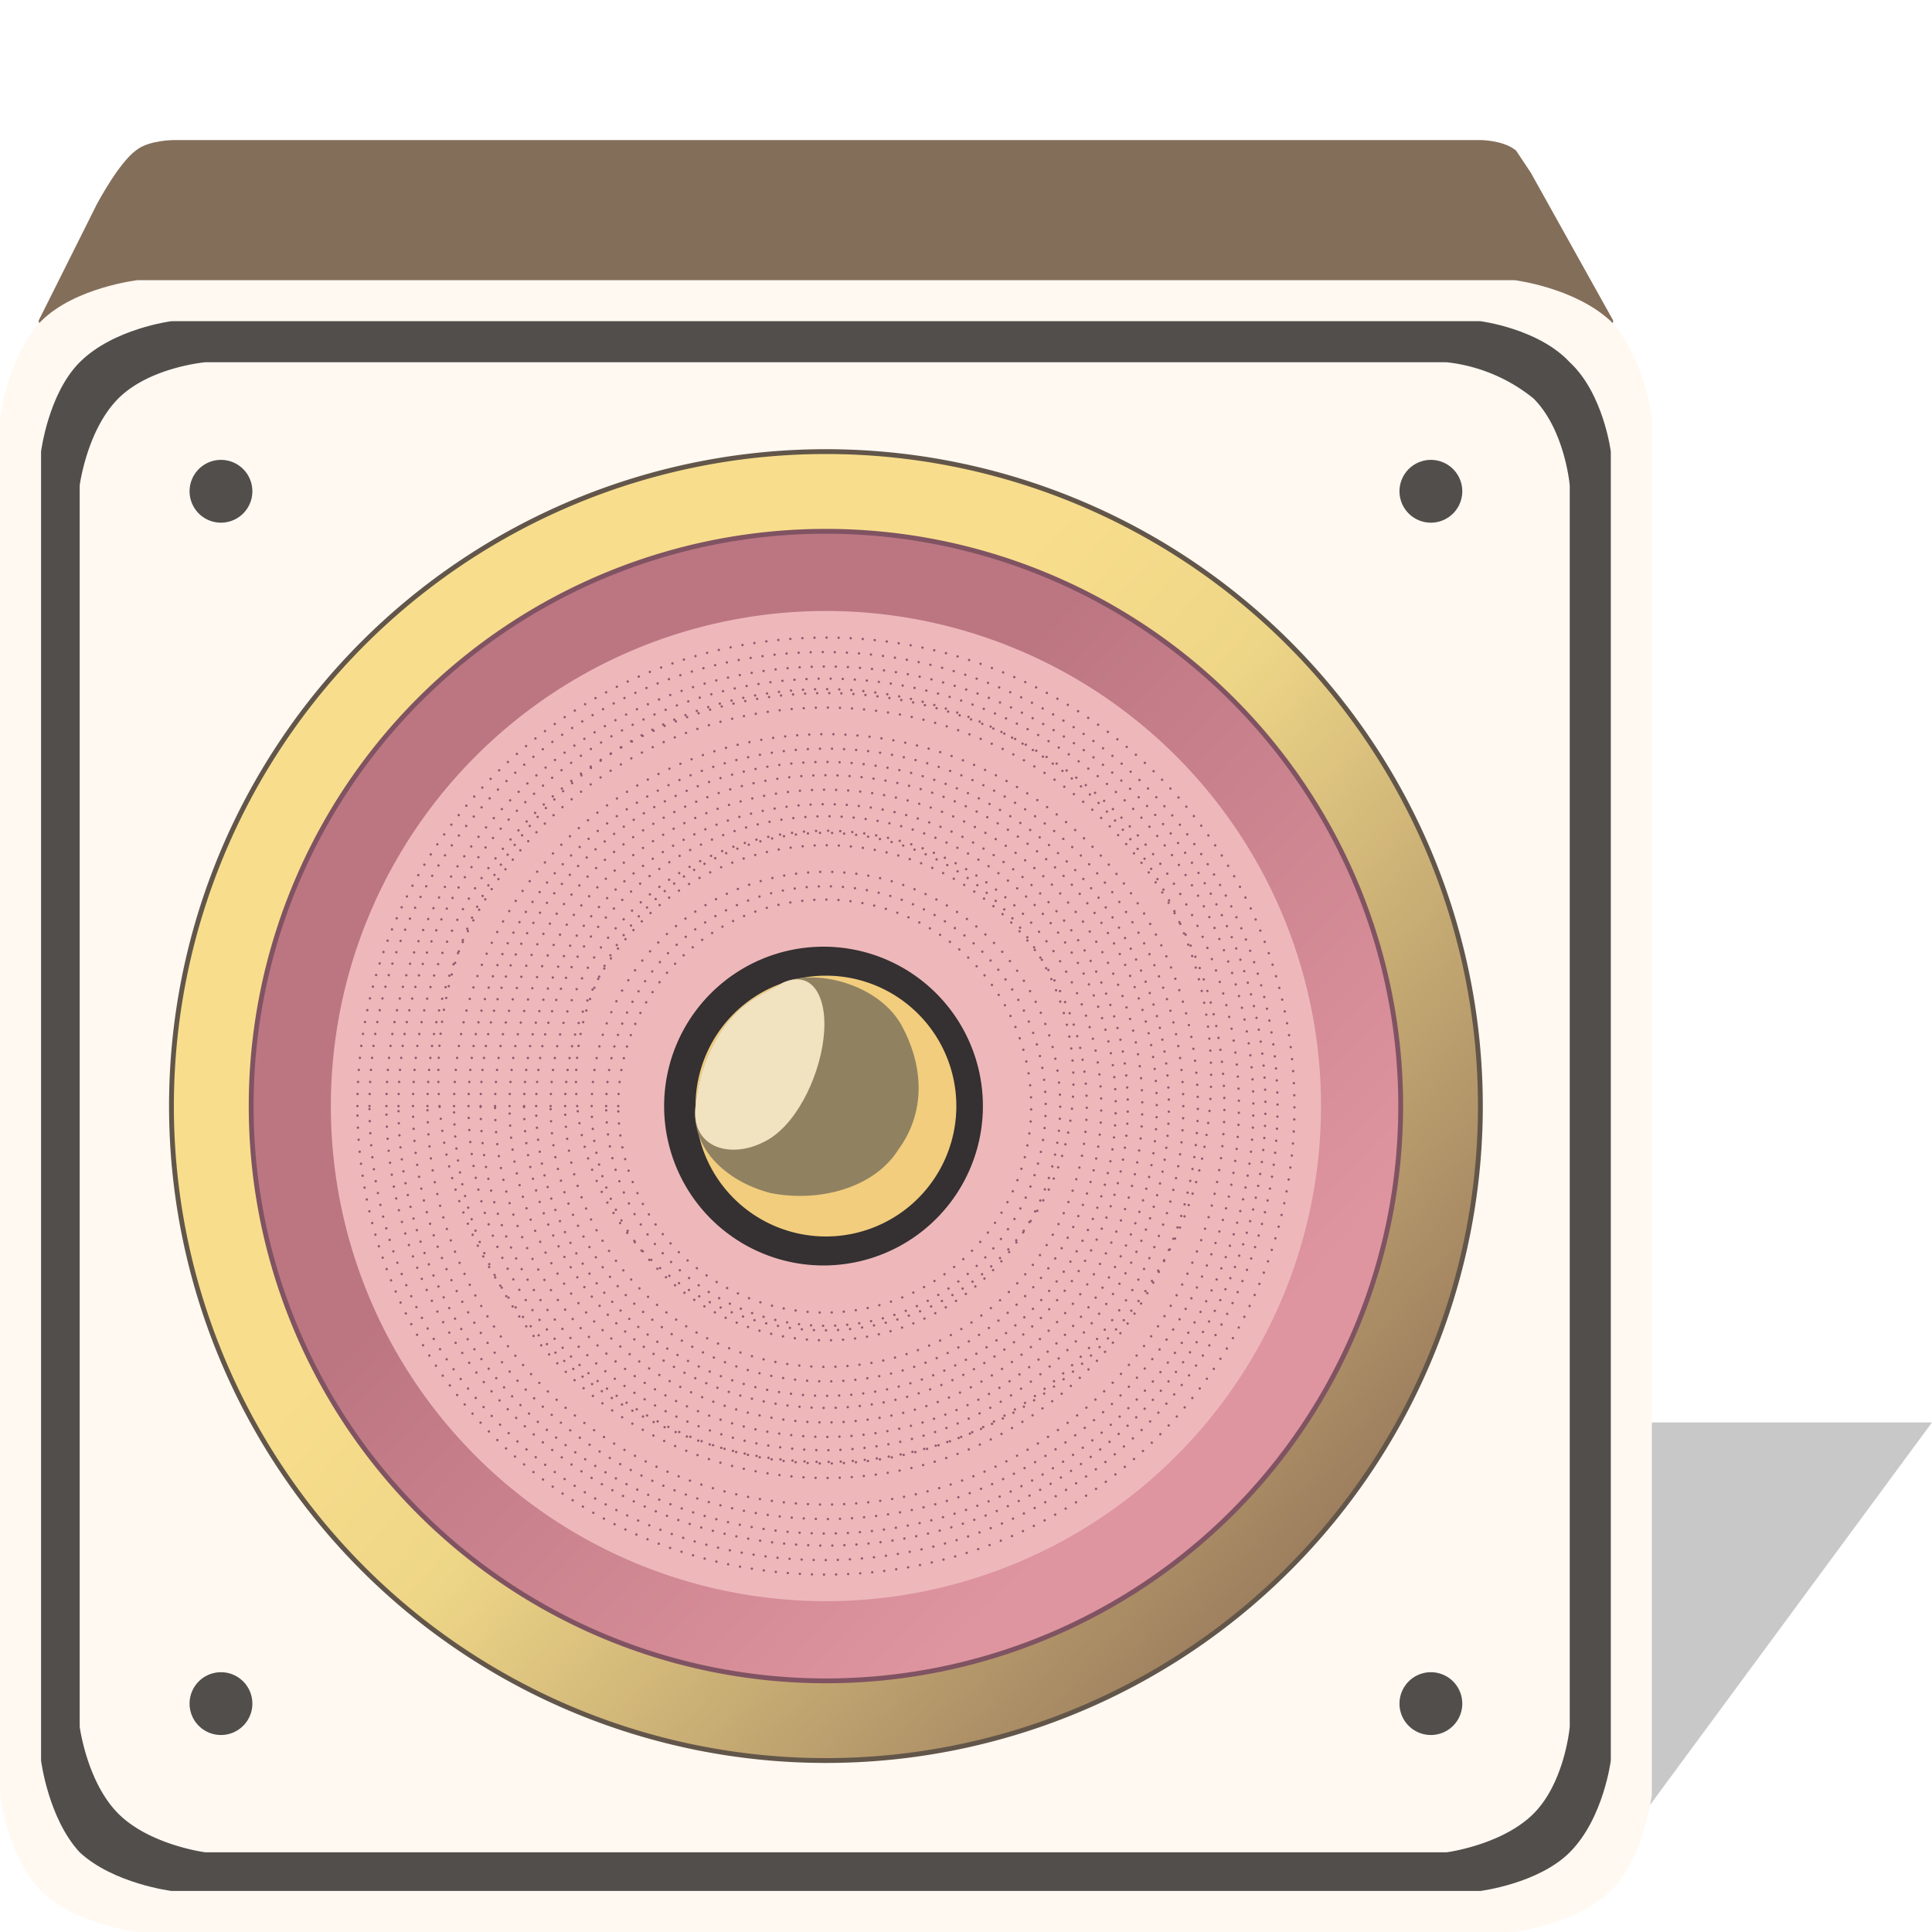 <svg xmlns="http://www.w3.org/2000/svg" xmlns:vectornator="http://vectornator.io" xml:space="preserve" stroke-miterlimit="10" style="fill-rule:nonzero;clip-rule:evenodd;stroke-linecap:round;stroke-linejoin:round" viewBox="0 0 800 800"><defs><linearGradient id="a" x1="0" x2="1" y1="0" y2="0" gradientTransform="rotate(41 -515 515) scale(515)" gradientUnits="userSpaceOnUse"><stop offset="0" stop-color="#f8de8c"/><stop offset=".2" stop-color="#eed687"/><stop offset=".8" stop-color="#907058"/></linearGradient><linearGradient id="b" x1="0" x2="1" y1="0" y2="0" gradientTransform="rotate(44 -280 359) scale(542)" gradientUnits="userSpaceOnUse"><stop offset="0" stop-color="#bc7682"/><stop offset=".3" stop-color="#bc7682"/><stop offset=".8" stop-color="#df95a0"/></linearGradient></defs><g vectornator:layerName="Layer 1"><path vectornator:layerName="Curve 7" fill="#474747" fill-opacity=".3" d="m657 783 143-194H666l-9 194Z"/><path vectornator:layerName="Curve 2" fill="#836e5a" stroke="#836e5a" stroke-linecap="butt" stroke-width="2" d="m17 133 24-48s9-17 16-22c5-4 15-4 15-4h541s9 0 14 4l6 9 34 61"/><path vectornator:layerName="Curve 1" fill="#fff9f2" d="M0 743s3 26 17 40 40 17 40 17h570s25-3 40-17c14-14 17-40 17-40V173s-3-25-17-40c-15-14-40-17-40-17H57s-26 3-40 17C3 148 0 173 0 173v570Z"/><path vectornator:layerName="Curve 3" fill="#514e4b" d="M17 729s3 24 16 38c14 13 38 16 38 16h542s24-3 37-16c14-14 17-38 17-38V187s-3-24-17-37c-13-14-37-17-37-17H71s-24 3-38 17c-13 13-16 37-16 37v542Z"/><path vectornator:layerName="Curve 4" fill="#fff9f2" d="M33 715s3 23 16 36 36 16 36 16h514s23-3 36-16 15-36 15-36V201s-2-23-15-36a69 69 0 0 0-36-15H85s-23 2-36 15-16 36-16 36v514Z"/><path vectornator:layerName="Oval 1" fill="#514e4b" d="M79 207a13 13 0 1 1 25 0 13 13 0 0 1-25 0Z"/><path vectornator:layerName="Oval 3" fill="#514e4b" d="M79 709a13 13 0 1 1 25 0 13 13 0 0 1-25 0Z"/><path vectornator:layerName="Oval 4" fill="#514e4b" d="M580 709a13 13 0 1 1 25 0 13 13 0 0 1-25 0Z"/><path vectornator:layerName="Oval 2" fill="#514e4b" d="M580 207a13 13 0 1 1 25 0 13 13 0 0 1-25 0Z"/><path vectornator:layerName="Oval 5" fill="url(#a)" stroke="#62564a" stroke-linecap="butt" stroke-width="2" d="M71 458a271 271 0 1 1 542 0 271 271 0 0 1-542 0Z"/><path vectornator:layerName="Oval 6" fill="url(#b)" stroke="#805362" stroke-linecap="butt" stroke-width="2" d="M104 458a238 238 0 1 1 476 0 238 238 0 0 1-476 0Z"/><path vectornator:layerName="Oval 7" fill="#eeb8bb" d="M137 458a205 205 0 1 1 410 0 205 205 0 0 1-410 0Z"/><path vectornator:layerName="Oval 14" fill="none" stroke="#925b6e" stroke-dasharray="0 0 0 5" stroke-linecap="butt" d="M148 458a194 194 0 1 1 388 0 194 194 0 0 1-388 0Z"/><path vectornator:layerName="Oval 15" fill="none" stroke="#925b6e" stroke-dasharray="0 0 0 5" stroke-linecap="butt" d="M153 458a188 188 0 1 1 376 0 188 188 0 0 1-376 0Z"/><path vectornator:layerName="Oval 16" fill="none" stroke="#925b6e" stroke-dasharray="0 0 0 5" stroke-linecap="butt" d="M160 458a182 182 0 1 1 364 0 182 182 0 0 1-364 0Z"/><path vectornator:layerName="Oval 17" fill="none" stroke="#925b6e" stroke-dasharray="0 0 0 5" stroke-linecap="butt" d="M165 458a177 177 0 1 1 354 0 177 177 0 0 1-354 0Z"/><path vectornator:layerName="Oval 18" fill="none" stroke="#925b6e" stroke-dasharray="0 0 0 5" stroke-linecap="butt" d="M171 458a171 171 0 1 1 342 0 171 171 0 0 1-342 0Z"/><path vectornator:layerName="Oval 19" fill="none" stroke="#925b6e" stroke-dasharray="0 0 0 5" stroke-linecap="butt" d="M177 458a165 165 0 1 1 330 0 165 165 0 0 1-330 0Z"/><path vectornator:layerName="Oval 20" fill="none" stroke="#925b6e" stroke-dasharray="0 0 0 5" stroke-linecap="butt" d="M182 458a160 160 0 1 1 319 0 160 160 0 0 1-319 0Z"/><path vectornator:layerName="Oval 21" fill="none" stroke="#925b6e" stroke-dasharray="0 0 0 5" stroke-linecap="butt" d="M188 458a154 154 0 1 1 308 0 154 154 0 0 1-308 0Z"/><path vectornator:layerName="Oval 22" fill="none" stroke="#925b6e" stroke-dasharray="0 0 0 5" stroke-linecap="butt" d="M194 458a148 148 0 1 1 296 0 148 148 0 0 1-296 0Z"/><path vectornator:layerName="Oval 23" fill="none" stroke="#925b6e" stroke-dasharray="0 0 0 5" stroke-linecap="butt" d="M199 458a142 142 0 1 1 285 0 142 142 0 0 1-285 0Z"/><path vectornator:layerName="Oval 24" fill="none" stroke="#925b6e" stroke-dasharray="0 0 0 5" stroke-linecap="butt" d="M205 458a137 137 0 1 1 274 0 137 137 0 0 1-274 0Z"/><path vectornator:layerName="Oval 25" fill="none" stroke="#925b6e" stroke-dasharray="0 0 0 5" stroke-linecap="butt" d="M211 458a131 131 0 1 1 262 0 131 131 0 0 1-262 0Z"/><path vectornator:layerName="Oval 26" fill="none" stroke="#925b6e" stroke-dasharray="0 0 0 5" stroke-linecap="butt" d="M217 458a125 125 0 1 1 250 0 125 125 0 0 1-250 0Z"/><path vectornator:layerName="Oval 27" fill="none" stroke="#925b6e" stroke-dasharray="0 0 0 5" stroke-linecap="butt" d="M222 458a120 120 0 1 1 240 0 120 120 0 0 1-240 0Z"/><path vectornator:layerName="Oval 28" fill="none" stroke="#925b6e" stroke-dasharray="0 0 0 5" stroke-linecap="butt" d="M228 458a114 114 0 1 1 228 0 114 114 0 0 1-228 0Z"/><path vectornator:layerName="Oval 29" fill="none" stroke="#925b6e" stroke-dasharray="0 0 0 5" stroke-linecap="butt" d="M234 458a108 108 0 1 1 216 0 108 108 0 0 1-216 0Z"/><path vectornator:layerName="Oval 30" fill="none" stroke="#925b6e" stroke-dasharray="0 0 0 5" stroke-linecap="butt" d="M239 458a103 103 0 1 1 205 0 103 103 0 0 1-205 0Z"/><path vectornator:layerName="Oval 31" fill="none" stroke="#925b6e" stroke-dasharray="0 0 0 5" stroke-linecap="butt" d="M245 458a97 97 0 1 1 194 0 97 97 0 0 1-194 0Z"/><path vectornator:layerName="Oval 32" fill="none" stroke="#925b6e" stroke-dasharray="0 0 0 5" stroke-linecap="butt" d="M251 458a91 91 0 1 1 182 0 91 91 0 0 1-182 0Z"/><path vectornator:layerName="Oval 33" fill="none" stroke="#925b6e" stroke-dasharray="0 0 0 5" stroke-linecap="butt" d="M256 458a85 85 0 1 1 171 0 85 85 0 0 1-171 0Z"/><path vectornator:layerName="Oval 8" fill="#353031" d="M275 458a66 66 0 1 1 132 0 66 66 0 0 1-132 0Z"/><path vectornator:layerName="Oval 9" fill="#f1cd7d" d="M288 458a54 54 0 1 1 108 0 54 54 0 0 1-108 0Z"/><path vectornator:layerName="Curve 6" fill="#908161" d="M324 407c-6 4-15 6-24 18-9 13-11 24-12 33-2 17 12 31 31 36 20 4 43-2 53-18 11-15 11-34 1-52-10-17-36-23-49-17Z"/><path vectornator:layerName="Curve 5" fill="#f1e2c0" d="M324 407c-6 4-15 6-24 18-9 13-11 24-12 33-2 17 14 22 28 15 13-6 23-26 25-43 2-16-4-29-17-23Z"/></g></svg>